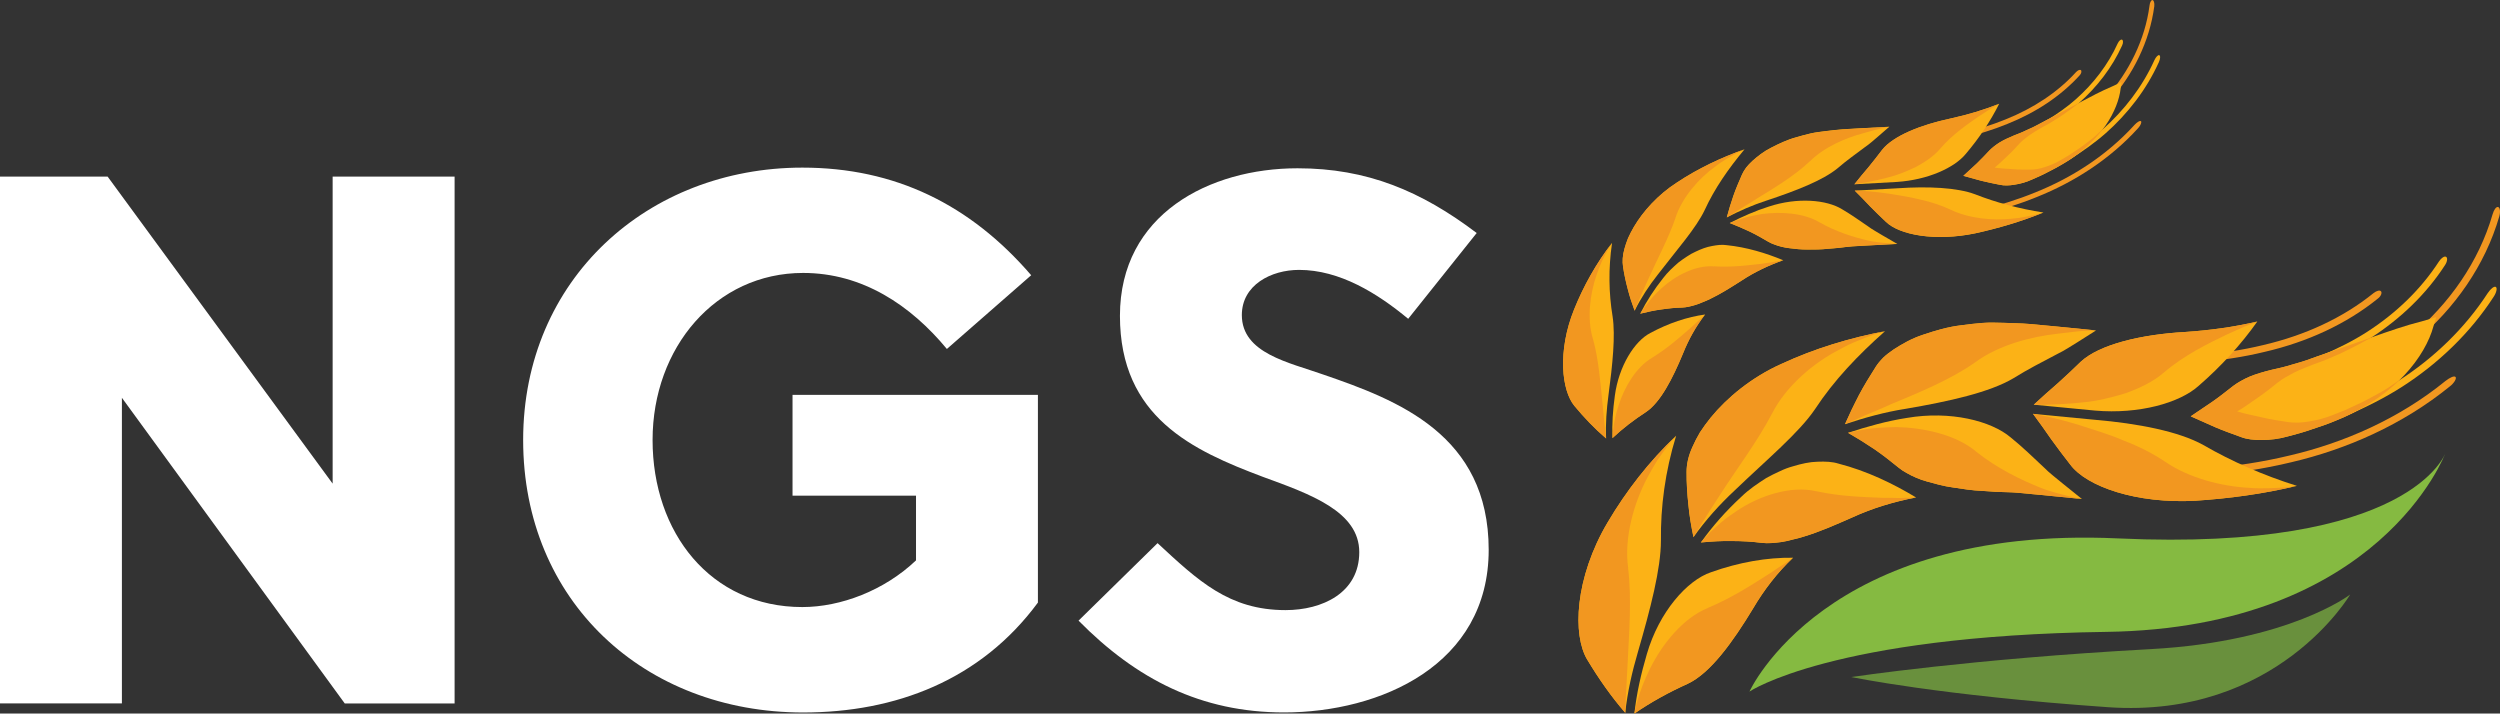 <?xml version="1.0" encoding="UTF-8"?>
<svg id="Layer_1" xmlns="http://www.w3.org/2000/svg" viewBox="0 0 491.59 140.31">
  <rect x="0" y="0" width="491.59" height="140.31" fill="#333333" stroke="none"/>
  <defs>
    <style>
      .cls-1 {
        fill: #fff;
      }

      .cls-2 {
        fill: #69903d;
      }

      .cls-3 {
        fill: #f29720;
      }

      .cls-4 {
        fill: #85ba41;
      }

      .cls-5 {
        fill: #fcb216;
      }
    </style>
  </defs>
  <g>
    <path class="cls-1" d="M67.78,138.31l-43.81-60.09v60.09H0V34.72h21.16l44.25,60.38v-60.38h23.98v103.6h-21.61Z"/>
    <path class="cls-1" d="M155.84,97.47v-19.83h48.25v40.85c-11.25,15.24-27.97,21.61-46.17,21.61-31.23,0-55.05-21.9-55.05-53.57s24.57-53.57,54.91-53.57c18.2,0,33,7.25,44.99,21.16l-16.58,14.5c-7.1-8.58-16.58-14.95-28.27-14.95-17.17,0-29.6,14.65-29.6,32.85s11.4,32.85,29.45,32.85c7.55,0,16.13-3.26,22.35-9.18v-12.73h-24.27Z"/>
    <path class="cls-1" d="M255.44,53.07c-5.48,0-11.25,2.96-11.25,8.88,0,7.55,9.32,9.32,15.98,11.69,14.65,5.03,32.56,11.84,32.56,34.48s-21.31,31.97-40.25,31.97c-16.28,0-29.01-6.51-40.4-18.05l15.54-15.24c7.99,7.4,14.06,13.17,25.16,13.17,7.25,0,14.5-3.4,14.5-11.4s-9.62-11.4-18.94-14.8c-13.76-5.18-28.12-11.69-28.12-31.67s17.61-29.01,34.93-29.01c13.62,0,24.27,4.44,35.22,12.73l-13.47,16.87c-6.07-5.03-13.47-9.62-21.46-9.62Z"/>
  </g>
  <g>
    <g>
      <g>
        <g>
          <g>
            <path class="cls-3" d="M416.21,93.07c-.02.37.78.74,1.78.78,10.65.3,21.59-.31,32.54-2.95,10.9-2.55,21.89-7.36,31.21-14.93.89-.69,1.35-1.57,1.11-1.84h0c-.26-.3-1.11.11-1.98.78-9.13,7.42-19.91,12.15-30.66,14.66-10.79,2.6-21.61,3.21-32.17,2.91-1-.03-1.81.21-1.83.6Z"/>
            <path class="cls-5" d="M447.78,85.26c.08.37.94.48,1.91.23l2.95-.75,2.93-.91c1.96-.56,3.86-1.38,5.79-2.09,3.79-1.62,7.52-3.46,11.05-5.73,7.03-4.53,13.29-10.5,17.92-17.63.58-.87.76-1.76.43-1.96-.32-.19-1.01.36-1.58,1.21-4.52,6.96-10.63,12.79-17.51,17.22-3.45,2.22-7.11,4.02-10.83,5.62-1.89.69-3.76,1.5-5.69,2.05l-2.88.9-2.91.74c-.96.24-1.66.73-1.58,1.1Z"/>
          </g>
          <g>
            <path class="cls-3" d="M417.22,70.77c.02-.38.73-.63,1.58-.61,9.03.25,17.95-.3,26.19-2.3,8.27-1.92,15.74-5.37,21.75-10.24.59-.44,1.19-.63,1.45-.34.24.27.02.94-.58,1.4-6.2,5.02-13.88,8.56-22.3,10.51-8.39,2.04-17.44,2.6-26.56,2.34-.86-.03-1.55-.39-1.53-.77Z"/>
            <path class="cls-5" d="M445.28,74.12c-.08-.37.53-.84,1.36-1.05l2.53-.64,2.47-.78c1.67-.47,3.23-1.17,4.85-1.75,3.13-1.35,6.19-2.85,9.01-4.67,5.64-3.64,10.52-8.31,14.11-13.85.45-.67,1.06-1.08,1.38-.88.33.2.25.94-.22,1.64-3.7,5.71-8.74,10.52-14.52,14.26-2.9,1.87-6.03,3.4-9.23,4.78-1.65.59-3.25,1.31-4.95,1.78l-2.52.79-2.58.65c-.85.21-1.6.09-1.68-.28Z"/>
          </g>
        </g>
        <path class="cls-3" d="M446.53,79.69c.08.37.89.49,1.8.26,9.65-2.29,18.96-6.53,26.68-12.88,7.65-6.39,13.66-14.88,16.45-24.55.26-.92.11-1.75-.27-1.82-.37-.06-.81.58-1.06,1.45-2.69,9.33-8.55,17.64-16.01,23.86-7.52,6.2-16.63,10.36-26.13,12.61-.89.22-1.55.71-1.47,1.08Z"/>
        <g>
          <g>
            <path class="cls-5" d="M399.91,79.58l12.09,1.16c8.58.73,16.56-1.48,20.33-4.87,4.5-3.9,8.43-8.24,11.54-12.65-4.5,1.07-9.27,1.73-14.19,2.06-8.61.48-16.88,2.43-20.57,5.88-1.46,1.41-2.91,2.81-4.49,4.21-1.62,1.4-3.2,2.81-4.72,4.22Z"/>
            <path class="cls-3" d="M425.44,73.29c-2.02,1.76-4.64,3-7.42,4.02-2.78.85-5.74,1.58-8.41,1.81-2.69.3-5.08.39-6.86.45-1.76.05-2.83.02-2.83.02,1.52-1.41,3.09-2.82,4.72-4.22,1.57-1.4,3.03-2.8,4.49-4.21,3.69-3.45,11.96-5.4,20.57-5.88,4.92-.33,9.69-.99,14.19-2.06,0,0-.64.26-1.71.68-1.1.39-2.58,1.13-4.39,1.92-3.55,1.71-8.29,4-12.34,7.47Z"/>
          </g>
          <g>
            <path class="cls-5" d="M399.76,81.38l12.11,1.16c8.62.73,16.62,2.31,21.39,4.97,5.58,3.22,11.67,5.91,18.39,8.03-6.7,1.6-13.38,2.49-19.95,2.92-11.58.64-21.38-2.78-24.58-7.06-1.3-1.68-2.6-3.37-3.79-5.04-1.14-1.66-2.33-3.32-3.57-4.99Z"/>
            <path class="cls-3" d="M425.77,90.81c-2.4-1.62-5.22-3.05-8.11-4.15-2.87-1.26-5.84-2.08-8.48-2.97-2.64-.83-5.03-1.43-6.69-1.79-1.69-.37-2.73-.53-2.73-.53,1.24,1.67,2.43,3.33,3.57,4.99,1.19,1.67,2.49,3.36,3.79,5.04,3.2,4.27,13,7.7,24.58,7.06,6.57-.43,13.25-1.32,19.95-2.92,0,0-.25.04-.71.11-.46.07-1.13.18-1.97.22-1.67.08-4.02.28-6.67.06-5.31-.28-11.75-1.85-16.53-5.12Z"/>
          </g>
          <g>
            <path class="cls-5" d="M362.8,83.41c3.9-1.29,7.86-2.39,11.91-3.02,8.56-1.46,16.56-3.24,21.25-6.04,2.76-1.73,5.57-3.15,8.52-4.71,1.57-.76,2.68-1.54,3.98-2.32l3.69-2.34-8.26-.82-4.87-.45c-1.62-.14-3.3-.15-4.94-.22-1.46-.03-2.87-.09-4.3.02-1.42.11-2.81.27-4.16.46-2.67.31-5.23,1.1-7.46,1.85-2.23.72-4.2,1.86-5.77,2.88-.79.53-1.48,1.06-2.07,1.62-.59.59-1.07,1.18-1.45,1.76-1.2,1.89-2.32,3.69-3.33,5.6-1.01,1.93-1.92,3.85-2.75,5.73Z"/>
            <path class="cls-3" d="M388.33,71.29c-4.76,3.36-11.27,6.02-16.44,8.17-2.57,1.2-4.87,2.02-6.47,2.82-1.62.73-2.62,1.12-2.62,1.12.83-1.88,1.74-3.79,2.75-5.73,1.01-1.91,2.14-3.71,3.33-5.6.38-.59.86-1.18,1.45-1.76.59-.56,1.28-1.09,2.07-1.62,1.57-1.02,3.54-2.16,5.77-2.88,2.23-.75,4.79-1.54,7.46-1.85,1.34-.19,2.74-.34,4.16-.46,1.42-.12,2.84-.05,4.3-.02,1.65.07,3.32.08,4.94.22l4.87.45,8.26.82s-.77,0-2.05.07c-.64.04-1.42.1-2.3.2-.96.12-2.04.24-3.19.38-5.1.57-11.52,2.15-16.28,5.66Z"/>
          </g>
          <g>
            <path class="cls-5" d="M363.39,85.11c3.79-1.25,7.66-2.33,11.62-2.94,8.47-1.44,16.5.57,20.36,3.84,2.3,1.85,4.5,3.99,6.59,5.95.94.98,2.35,2.04,3.57,3.06l3.85,3.1-8.93-.88-3.73-.35c-1.24-.12-2.45-.1-3.68-.16-1.07-.02-2.14-.16-3.16-.2-1.02-.04-2.02-.13-2.99-.26-1.98-.32-3.76-.48-5.47-.92-1.72-.47-3.21-.79-4.6-1.4-.69-.28-1.33-.62-1.92-.96-.58-.31-1.11-.66-1.58-1.05-1.49-1.22-3.1-2.48-4.74-3.61-1.64-1.1-3.36-2.18-5.18-3.22Z"/>
            <path class="cls-3" d="M388.62,88.82c-4.09-3.41-10.47-4.74-15.81-4.85-2.63.07-5.04.2-6.71.58-1.68.31-2.71.56-2.71.56,1.82,1.05,3.54,2.12,5.18,3.22,1.65,1.13,3.25,2.39,4.74,3.61.47.39,1,.74,1.58,1.05.59.34,1.24.67,1.92.96,1.39.61,2.88.93,4.6,1.4,1.71.44,3.49.6,5.47.92.98.13,1.98.21,2.99.26,1.02.04,2.09.18,3.16.2,1.23.06,2.44.04,3.68.16l3.73.35,8.93.88s-.92-.16-2.43-.52c-.76-.18-1.66-.41-2.67-.7-.5-.15-1.03-.31-1.59-.47-.55-.17-.93-.33-1.43-.52-3.82-1.53-8.57-3.82-12.65-7.09Z"/>
          </g>
          <g>
            <path class="cls-5" d="M333,105.62c2.38-3.35,5.14-6.43,8.15-9.23,6.3-6.05,12.63-11.3,15.78-15.98,3.65-5.56,8.38-10.55,13.73-15.28-6.86,1.31-13.77,3.37-20.39,6.44-5.85,2.62-10.7,6.65-13.89,10.56-.79,1-1.51,1.96-2.12,2.91-.58.98-1.07,1.93-1.46,2.84-.82,1.78-1.16,3.48-1.16,4.87-.02,2.22.13,4.42.36,6.58.19,2.12.57,4.25.99,6.29Z"/>
            <path class="cls-3" d="M348.42,81.36c-2.79,5.38-7.08,11.06-10.13,15.84-.75,1.21-1.52,2.28-2.14,3.31-.62,1.03-1.19,1.92-1.67,2.66-.9,1.53-1.48,2.44-1.48,2.44-.41-2.03-.79-4.17-.99-6.29-.24-2.15-.38-4.36-.36-6.58,0-1.4.33-3.09,1.16-4.87.4-.9.89-1.85,1.46-2.84.61-.95,1.32-1.92,2.12-2.91,3.19-3.91,8.04-7.94,13.89-10.56,6.62-3.07,13.53-5.13,20.39-6.44,0,0-.99.19-2.63.82-.81.3-1.79.67-2.86,1.12-1.08.43-2.26.97-3.48,1.68-4.95,2.5-10.57,7.2-13.27,12.63Z"/>
          </g>
          <g>
            <path class="cls-5" d="M334.46,106.67c2.31-3.26,4.99-6.25,7.92-8.96,1.52-1.49,3.27-2.65,4.94-3.72.87-.49,1.76-.91,2.62-1.31.85-.41,1.71-.74,2.59-.98,1.72-.52,3.33-.88,4.88-.91,1.53-.06,2.87-.01,4.09.37,5.6,1.44,10.74,3.93,15.27,6.66-4.44.86-8.63,2.13-12.47,3.9-3.4,1.5-6.53,2.88-9.58,3.79-.75.25-1.51.44-2.25.6-.71.2-1.42.36-2.12.47-1.43.19-2.71.31-3.91.17-1.94-.25-3.89-.35-5.88-.36-2.03-.04-4.02.09-6.08.28Z"/>
            <path class="cls-3" d="M357.1,96.59c-4.98-1.16-11.16.9-15.55,3.84-1.07.75-2.13,1.45-2.99,2.19-.86.74-1.62,1.43-2.24,2.01-1.19,1.23-1.87,2.03-1.87,2.03,2.07-.19,4.06-.32,6.08-.28,1.99,0,3.94.11,5.88.36,1.2.15,2.49.02,3.91-.17.7-.11,1.41-.27,2.12-.47.74-.17,1.5-.36,2.25-.6,3.05-.91,6.18-2.3,9.58-3.79,3.83-1.77,8.03-3.04,12.47-3.9,0,0-.69,0-1.78.08-.55.03-1.22.04-1.99.03-.78-.03-1.63-.04-2.53-.02-3.73-.17-8.37-.23-13.35-1.32Z"/>
          </g>
        </g>
        <g>
          <path class="cls-5" d="M319.58,140.17c.45-4.15,1.36-8.12,2.52-12.06,2.42-8.35,4.5-16.26,4.5-21.85-.08-6.55.81-13.51,2.99-20.58-5.33,5.07-9.83,10.88-13.46,17.02-3.21,5.39-5,11.05-5.55,15.84-.56,4.81.09,8.76,1.49,11.12,2.27,3.78,4.74,7.31,7.51,10.51Z"/>
          <path class="cls-3" d="M320.14,111.71c.74,5.93.19,12.9-.08,18.52-.15,2.79-.27,5.27-.37,7.05-.06,1.79-.1,2.88-.1,2.88-2.77-3.2-5.25-6.74-7.51-10.51-1.4-2.36-2.05-6.31-1.49-11.12.55-4.79,2.34-10.45,5.55-15.84,3.62-6.14,8.12-11.95,13.46-17.02,0,0-.77.77-1.83,2.22-.54.72-1.17,1.59-1.85,2.58-.64,1.03-1.31,2.18-1.98,3.43-2.66,5.02-4.63,11.87-3.78,17.81Z"/>
        </g>
        <g>
          <path class="cls-5" d="M321.38,140.31c.42-3.91,1.32-7.87,2.45-11.7,2.39-8.26,7.92-14.52,12.62-16.09,5.52-1.97,11.02-2.92,16.14-2.85-3.02,2.86-5.66,6.23-7.88,10.01-3.94,6.51-8.38,12.71-12.86,14.79-3.57,1.61-7.11,3.53-10.46,5.84Z"/>
          <path class="cls-3" d="M335.8,119.57c-4.81,1.92-8.94,7.06-11.3,11.82-1.2,2.37-2.01,4.62-2.49,6.26-.24.82-.4,1.49-.5,1.95-.09.45-.14.7-.14.7,3.36-2.31,6.89-4.23,10.46-5.84,4.48-2.08,8.92-8.27,12.86-14.79,2.22-3.78,4.86-7.15,7.88-10.01,0,0-.51.34-1.35.96-.43.3-.96.65-1.58,1.03-.59.42-1.26.88-2.03,1.35-3.02,1.93-7.07,4.56-11.82,6.55Z"/>
        </g>
        <g>
          <path class="cls-5" d="M454.63,70.44c4.04-1.42,7.93-2.78,11.51-4.04,3.6-1.27,6.96-2.44,10.06-3.21l2.86-.83-.9,2.91c-1.08,3.1-3.29,6.56-6.55,9.7-3.24,3.16-7.56,5.86-12.34,7.76-1.54.65-3.1,1.18-4.67,1.69-1.56.56-3.15.98-4.74,1.4-1.74.5-3.49.7-5.08.7-1.59.03-3.01-.15-4.12-.58-1.72-.64-3.4-1.21-5.04-1.92l-4.84-2.15,4.31-2.91c1.4-.97,2.75-2.07,4.06-3.08.86-.64,1.98-1.29,3.25-1.83,1.29-.53,2.74-.94,4.22-1.31,1.37-.3,2.73-.61,4.05-1.03,1.34-.37,2.67-.76,3.96-1.26Z"/>
          <path class="cls-3" d="M454.63,70.44c4.16-1.45,8.17-2.86,11.83-4.14-1.22.6-2.38,1.32-3.64,1.92-1.25.62-2.47,1.28-3.78,1.8l-1.93.83-1.98.72c-1.43.56-2.85,1.1-4.09,1.72-1.23.65-2.32,1.27-3.13,1.91-1.24,1.01-2.53,2.03-3.87,2.94-1.34.92-2.7,1.93-4.13,2.76,1.62.49,3.25.81,4.91,1.18,1.67.4,3.36.66,5.08.91,1.11.17,2.53.17,4.08-.11,1.55-.24,3.26-.65,4.92-1.35l2.28-.91,2.23-1.04c1.5-.66,2.94-1.47,4.38-2.26,1.46-.77,2.77-1.75,4.1-2.63-3.29,3.23-7.69,6.08-12.62,8.03-1.54.65-3.1,1.18-4.67,1.69-1.56.56-3.15.98-4.74,1.4-1.74.5-3.49.7-5.08.7-1.59.03-3.01-.15-4.12-.58-1.72-.64-3.4-1.21-5.04-1.92l-4.84-2.15,4.31-2.91c1.4-.97,2.75-2.07,4.06-3.08.86-.64,1.98-1.29,3.25-1.83,1.29-.53,2.74-.94,4.22-1.31,1.37-.3,2.73-.61,4.05-1.03,1.34-.37,2.67-.76,3.96-1.26Z"/>
        </g>
      </g>
      <path class="cls-4" d="M344.01,135.98s14.79-32.78,72.46-30.11c57.67,2.67,64.38-16.76,64.38-16.76,0,0-12.78,34.38-66.7,35.14-53.92.76-70.13,11.73-70.13,11.73Z"/>
      <path class="cls-2" d="M364.04,133.13s23.59-3.57,58.86-5.49c27.27-1.48,39.23-10.74,39.23-10.74,0,0-14.34,24.48-47.61,22.16-33.28-2.32-50.47-5.93-50.47-5.93Z"/>
    </g>
    <g>
      <g>
        <g>
          <path class="cls-3" d="M377.23,43.79c.03.26.61.43,1.3.35,7.34-.91,14.79-2.47,22.03-5.42,7.22-2.89,14.26-7.34,19.86-13.51.54-.57.76-1.22.57-1.38h0c-.21-.18-.75.19-1.28.74-5.49,6.05-12.4,10.42-19.51,13.27-7.14,2.91-14.5,4.46-21.78,5.36-.69.08-1.22.33-1.19.6Z"/>
          <path class="cls-5" d="M398.09,35.13c.09.25.69.23,1.34-.04l1.95-.82,1.91-.93c1.29-.59,2.51-1.35,3.76-2.04,2.43-1.51,4.8-3.16,6.99-5.09,4.35-3.84,8.03-8.59,10.46-13.97.31-.66.34-1.29.09-1.39-.24-.1-.66.35-.96.99-2.37,5.25-5.96,9.89-10.22,13.65-2.13,1.88-4.46,3.5-6.85,4.99-1.23.67-2.42,1.43-3.69,2l-1.88.92-1.92.81c-.63.26-1.07.68-.97.92Z"/>
        </g>
        <g>
          <path class="cls-3" d="M375.6,28.38c-.03-.27.43-.51,1.02-.58,6.22-.77,12.29-2.09,17.74-4.32,5.47-2.18,10.25-5.33,13.86-9.3.36-.36.75-.56.96-.38.19.16.11.65-.25,1.02-3.73,4.1-8.63,7.32-14.21,9.55-5.55,2.28-11.7,3.61-17.99,4.38-.6.07-1.11-.11-1.13-.37Z"/>
          <path class="cls-5" d="M395.21,27.74c-.09-.25.27-.63.82-.86l1.67-.7,1.62-.79c1.1-.49,2.1-1.14,3.15-1.71,2.01-1.26,3.95-2.6,5.7-4.15,3.49-3.09,6.35-6.81,8.24-10.98.24-.51.61-.85.85-.75.25.1.27.62.02,1.15-1.95,4.31-4.9,8.13-8.48,11.3-1.8,1.59-3.78,2.97-5.84,4.25-1.07.58-2.09,1.24-3.21,1.74l-1.65.81-1.7.71c-.56.23-1.09.23-1.19-.02Z"/>
        </g>
      </g>
      <path class="cls-3" d="M396.65,31.44c.09.25.66.24,1.26-.01,6.39-2.58,12.33-6.46,16.97-11.63,4.58-5.19,7.82-11.65,8.73-18.57.08-.66-.11-1.22-.37-1.22-.26,0-.5.48-.57,1.11-.87,6.68-4.03,13-8.5,18.05-4.52,5.04-10.33,8.85-16.62,11.38-.59.25-.99.65-.9.89Z"/>
      <g>
        <g>
          <path class="cls-5" d="M364.64,36.24l8.42-.47c5.97-.4,11.21-2.75,13.45-5.47,2.69-3.15,4.92-6.54,6.6-9.89-2.98,1.2-6.18,2.16-9.52,2.89-5.86,1.23-11.34,3.43-13.51,6.19-.86,1.12-1.71,2.24-2.64,3.36-.97,1.13-1.9,2.26-2.8,3.39Z"/>
          <path class="cls-3" d="M381.5,29.25c-1.2,1.42-2.87,2.55-4.67,3.53-1.82.88-3.77,1.68-5.59,2.12-1.81.48-3.44.8-4.66,1.02-1.2.22-1.94.31-1.94.31.9-1.13,1.83-2.26,2.8-3.39.93-1.13,1.78-2.24,2.64-3.36,2.17-2.76,7.65-4.96,13.51-6.19,3.34-.74,6.55-1.69,9.52-2.89,0,0-.41.24-1.1.65-.72.38-1.65,1.04-2.81,1.77-2.26,1.55-5.27,3.61-7.69,6.42Z"/>
        </g>
        <g>
          <path class="cls-5" d="M364.72,37.49l8.43-.47c6-.4,11.65-.15,15.21,1.18,4.17,1.63,8.63,2.84,13.46,3.59-4.44,1.8-8.93,3.11-13.39,4.09-7.89,1.65-14.97.32-17.61-2.27-1.07-1.02-2.14-2.04-3.13-3.06-.95-1.02-1.94-2.04-2.97-3.05Z"/>
          <path class="cls-3" d="M383.56,41.24c-1.81-.86-3.9-1.55-6-2-2.1-.56-4.23-.82-6.13-1.15-1.9-.29-3.6-.46-4.78-.53-1.2-.08-1.93-.08-1.93-.08,1.03,1.02,2.01,2.03,2.97,3.05.99,1.02,2.06,2.04,3.13,3.06,2.64,2.6,9.73,3.92,17.61,2.27,4.47-.98,8.96-2.29,13.39-4.09,0,0-.17.05-.48.15-.31.09-.76.24-1.33.36-1.14.23-2.73.61-4.57.74-3.67.36-8.26-.04-11.89-1.79Z"/>
        </g>
        <g>
          <path class="cls-5" d="M339.56,42.74c2.54-1.29,5.15-2.46,7.86-3.32,5.72-1.9,11.03-3.95,13.96-6.37,1.71-1.48,3.49-2.74,5.35-4.13,1-.68,1.68-1.34,2.49-2.01l2.29-1.99-5.75.3-3.39.2c-1.13.07-2.28.24-3.42.36-1,.13-1.98.24-2.95.46-.97.23-1.9.48-2.81.75-1.8.49-3.48,1.3-4.93,2.05-1.46.73-2.69,1.71-3.66,2.58-.48.45-.9.88-1.25,1.33-.34.47-.61.92-.81,1.36-.62,1.42-1.21,2.78-1.7,4.19-.49,1.43-.92,2.84-1.29,4.22Z"/>
          <path class="cls-3" d="M355.82,31.76c-2.92,2.8-7.11,5.31-10.43,7.33-1.64,1.09-3.13,1.9-4.15,2.62-1.03.67-1.68,1.04-1.68,1.04.37-1.38.8-2.79,1.29-4.22.5-1.42,1.08-2.77,1.7-4.19.2-.44.47-.9.81-1.36.35-.45.77-.88,1.25-1.33.97-.86,2.2-1.85,3.66-2.58,1.45-.75,3.12-1.56,4.93-2.05.9-.27,1.84-.52,2.81-.75.97-.23,1.94-.33,2.95-.46,1.14-.12,2.29-.29,3.42-.36l3.39-.2,5.75-.3s-.53.07-1.4.26c-.44.09-.96.22-1.55.38-.65.18-1.37.38-2.15.6-3.44.92-7.69,2.68-10.58,5.59Z"/>
        </g>
        <g>
          <path class="cls-5" d="M340.14,43.85c2.47-1.26,5.02-2.4,7.67-3.23,5.66-1.87,11.39-1.33,14.38.51,1.77,1.03,3.51,2.27,5.15,3.39.75.57,1.83,1.15,2.77,1.73l2.97,1.72-6.23.33-2.6.15c-.87.05-1.69.19-2.54.28-.74.1-1.49.12-2.19.19-.7.08-1.4.12-2.08.14-1.39-.01-2.63.06-3.85-.06-1.23-.14-2.29-.21-3.31-.48-.5-.12-.98-.28-1.42-.45-.43-.15-.83-.34-1.19-.55-1.15-.68-2.38-1.38-3.63-1.98-1.24-.58-2.54-1.14-3.89-1.67Z"/>
          <path class="cls-3" d="M357.85,43.76c-3.16-1.92-7.68-2.16-11.36-1.68-1.8.32-3.44.66-4.54,1.1-1.12.39-1.8.67-1.8.67,1.36.53,2.65,1.09,3.89,1.67,1.25.6,2.48,1.3,3.63,1.98.36.22.76.4,1.19.55.44.17.92.33,1.42.45,1.02.27,2.07.34,3.31.48,1.22.12,2.46.05,3.85.06.68-.02,1.38-.06,2.08-.14.7-.08,1.45-.1,2.19-.19.85-.09,1.68-.23,2.54-.28l2.6-.15,6.23-.33s-.65-.01-1.72-.1c-.54-.05-1.18-.11-1.9-.2-.36-.05-.74-.1-1.14-.16-.4-.06-.67-.13-1.04-.2-2.78-.65-6.28-1.73-9.43-3.54Z"/>
        </g>
        <g>
          <path class="cls-5" d="M321.42,61.1c1.28-2.55,2.85-4.95,4.63-7.19,3.69-4.81,7.49-9.08,9.16-12.62,1.93-4.2,4.65-8.12,7.83-11.93-4.57,1.62-9.1,3.75-13.32,6.55-3.74,2.41-6.65,5.69-8.43,8.7-.44.77-.83,1.5-1.15,2.22-.29.74-.53,1.44-.71,2.1-.38,1.31-.43,2.51-.28,3.47.22,1.52.55,3.02.94,4.48.36,1.44.84,2.86,1.34,4.21Z"/>
          <path class="cls-3" d="M329.47,42.84c-1.36,3.98-3.7,8.33-5.3,11.93-.38.91-.81,1.72-1.12,2.49-.32.77-.62,1.44-.87,2-.46,1.15-.76,1.83-.76,1.83-.5-1.35-.98-2.78-1.34-4.21-.39-1.45-.72-2.96-.94-4.48-.15-.96-.09-2.16.28-3.47.18-.66.41-1.36.71-2.1.32-.72.71-1.45,1.15-2.22,1.78-3.02,4.69-6.29,8.43-8.7,4.22-2.8,8.75-4.93,13.32-6.55,0,0-.66.24-1.72.84-.53.29-1.16.65-1.85,1.07-.69.41-1.45.9-2.22,1.52-3.14,2.23-6.5,6.05-7.79,10.06Z"/>
        </g>
        <g>
          <path class="cls-5" d="M322.53,61.67c1.25-2.48,2.77-4.81,4.5-6.98.89-1.18,1.97-2.16,3.01-3.07.55-.43,1.11-.81,1.66-1.17.54-.37,1.1-.69,1.67-.94,1.12-.54,2.19-.95,3.25-1.13,1.04-.2,1.97-.31,2.85-.18,3.99.4,7.78,1.57,11.18,2.97-2.96,1.05-5.7,2.36-8.15,3.98-2.17,1.38-4.18,2.66-6.18,3.61-.49.25-.99.46-1.48.65-.47.21-.94.4-1.41.54-.96.28-1.83.5-2.67.53-1.36.03-2.7.16-4.07.37-1.4.19-2.75.48-4.15.83Z"/>
          <path class="cls-3" d="M337.03,52.38c-3.54-.28-7.57,1.79-10.27,4.26-.66.63-1.31,1.22-1.82,1.82-.51.6-.96,1.15-1.33,1.62-.69.97-1.07,1.59-1.07,1.59,1.4-.35,2.75-.64,4.15-.83,1.37-.2,2.71-.34,4.07-.37.84-.03,1.71-.24,2.67-.53.47-.15.94-.33,1.41-.54.49-.19.99-.4,1.48-.65,2-.95,4.01-2.22,6.18-3.61,2.45-1.62,5.19-2.93,8.15-3.98,0,0-.47.07-1.22.24-.38.08-.84.16-1.36.23-.54.06-1.13.14-1.74.25-2.58.27-5.77.72-9.3.49Z"/>
        </g>
      </g>
      <g>
        <path class="cls-5" d="M315.82,86.22c-.13-2.9.09-5.72.47-8.55.79-5.98,1.39-11.64.8-15.47-.74-4.49-.85-9.36-.1-14.44-3.13,4.04-5.61,8.5-7.46,13.09-1.64,4.04-2.28,8.11-2.15,11.46.12,3.36.98,6.01,2.19,7.48,1.95,2.36,4.02,4.52,6.26,6.43Z"/>
        <path class="cls-3" d="M313.23,66.63c1.13,4,1.48,8.84,1.88,12.72.19,1.93.36,3.64.48,4.88.14,1.24.23,1.99.23,1.99-2.24-1.91-4.31-4.08-6.26-6.43-1.21-1.47-2.07-4.12-2.19-7.48-.12-3.35.51-7.42,2.15-11.46,1.85-4.59,4.33-9.05,7.46-13.09,0,0-.45.61-1.02,1.72-.3.55-.64,1.21-1,1.97-.33.77-.67,1.64-1,2.56-1.3,3.73-1.94,8.63-.74,12.62Z"/>
      </g>
      <g>
        <path class="cls-5" d="M317.07,86.14c-.12-2.73.08-5.54.46-8.29.78-5.92,3.92-10.8,6.98-12.37,3.58-1.93,7.26-3.16,10.78-3.64-1.78,2.28-3.23,4.87-4.36,7.69-2.02,4.88-4.42,9.6-7.29,11.5-2.28,1.48-4.51,3.17-6.57,5.11Z"/>
        <path class="cls-3" d="M324.8,70.39c-3.1,1.82-5.4,5.78-6.52,9.3-.58,1.75-.9,3.38-1.05,4.56-.08.59-.12,1.06-.14,1.39-.01.32-.02.5-.02.5,2.06-1.94,4.29-3.63,6.57-5.11,2.86-1.89,5.26-6.61,7.29-11.5,1.13-2.83,2.59-5.42,4.36-7.69,0,0-.32.29-.83.8-.26.25-.59.55-.98.87-.36.35-.77.74-1.25,1.14-1.87,1.64-4.38,3.87-7.43,5.73Z"/>
      </g>
      <g>
        <path class="cls-5" d="M401.25,24.24c2.62-1.39,5.16-2.74,7.48-3.97,2.34-1.25,4.53-2.4,6.57-3.26l1.88-.87-.31,2.09c-.42,2.24-1.57,4.85-3.49,7.34-1.9,2.51-4.58,4.81-7.66,6.62-.99.61-2.01,1.13-3.03,1.65-1.02.55-2.06,1-3.11,1.46-1.14.53-2.32.84-3.41,1.01-1.09.19-2.08.21-2.89.03-1.25-.26-2.46-.48-3.66-.79l-3.54-.97,2.66-2.45c.86-.81,1.67-1.71,2.47-2.54.52-.53,1.22-1.09,2.04-1.6.83-.5,1.78-.93,2.76-1.34.91-.35,1.81-.7,2.67-1.13.88-.4,1.76-.8,2.59-1.28Z"/>
        <path class="cls-3" d="M401.25,24.24c2.7-1.43,5.31-2.81,7.69-4.08-.78.54-1.49,1.15-2.3,1.7-.79.56-1.56,1.14-2.41,1.63l-1.24.77-1.29.7c-.93.53-1.84,1.06-2.63,1.61-.77.57-1.46,1.11-1.95,1.64-.75.82-1.52,1.66-2.35,2.42-.82.78-1.65,1.61-2.55,2.33,1.16.17,2.31.22,3.5.3,1.19.1,2.37.1,3.58.09.78,0,1.75-.14,2.79-.5,1.04-.33,2.17-.79,3.23-1.44l1.47-.86,1.42-.95c.96-.61,1.86-1.32,2.77-2.01.92-.68,1.72-1.49,2.54-2.23-1.92,2.56-4.65,4.98-7.83,6.83-.99.61-2.01,1.13-3.03,1.65-1.02.55-2.06,1-3.11,1.46-1.14.53-2.32.84-3.41,1.01-1.09.19-2.08.21-2.89.03-1.25-.26-2.46-.48-3.66-.79l-3.54-.97,2.66-2.45c.86-.81,1.67-1.71,2.47-2.54.52-.53,1.22-1.09,2.04-1.6.83-.5,1.78-.93,2.76-1.34.91-.35,1.81-.7,2.67-1.13.88-.4,1.76-.8,2.59-1.28Z"/>
      </g>
    </g>
  </g>
</svg>